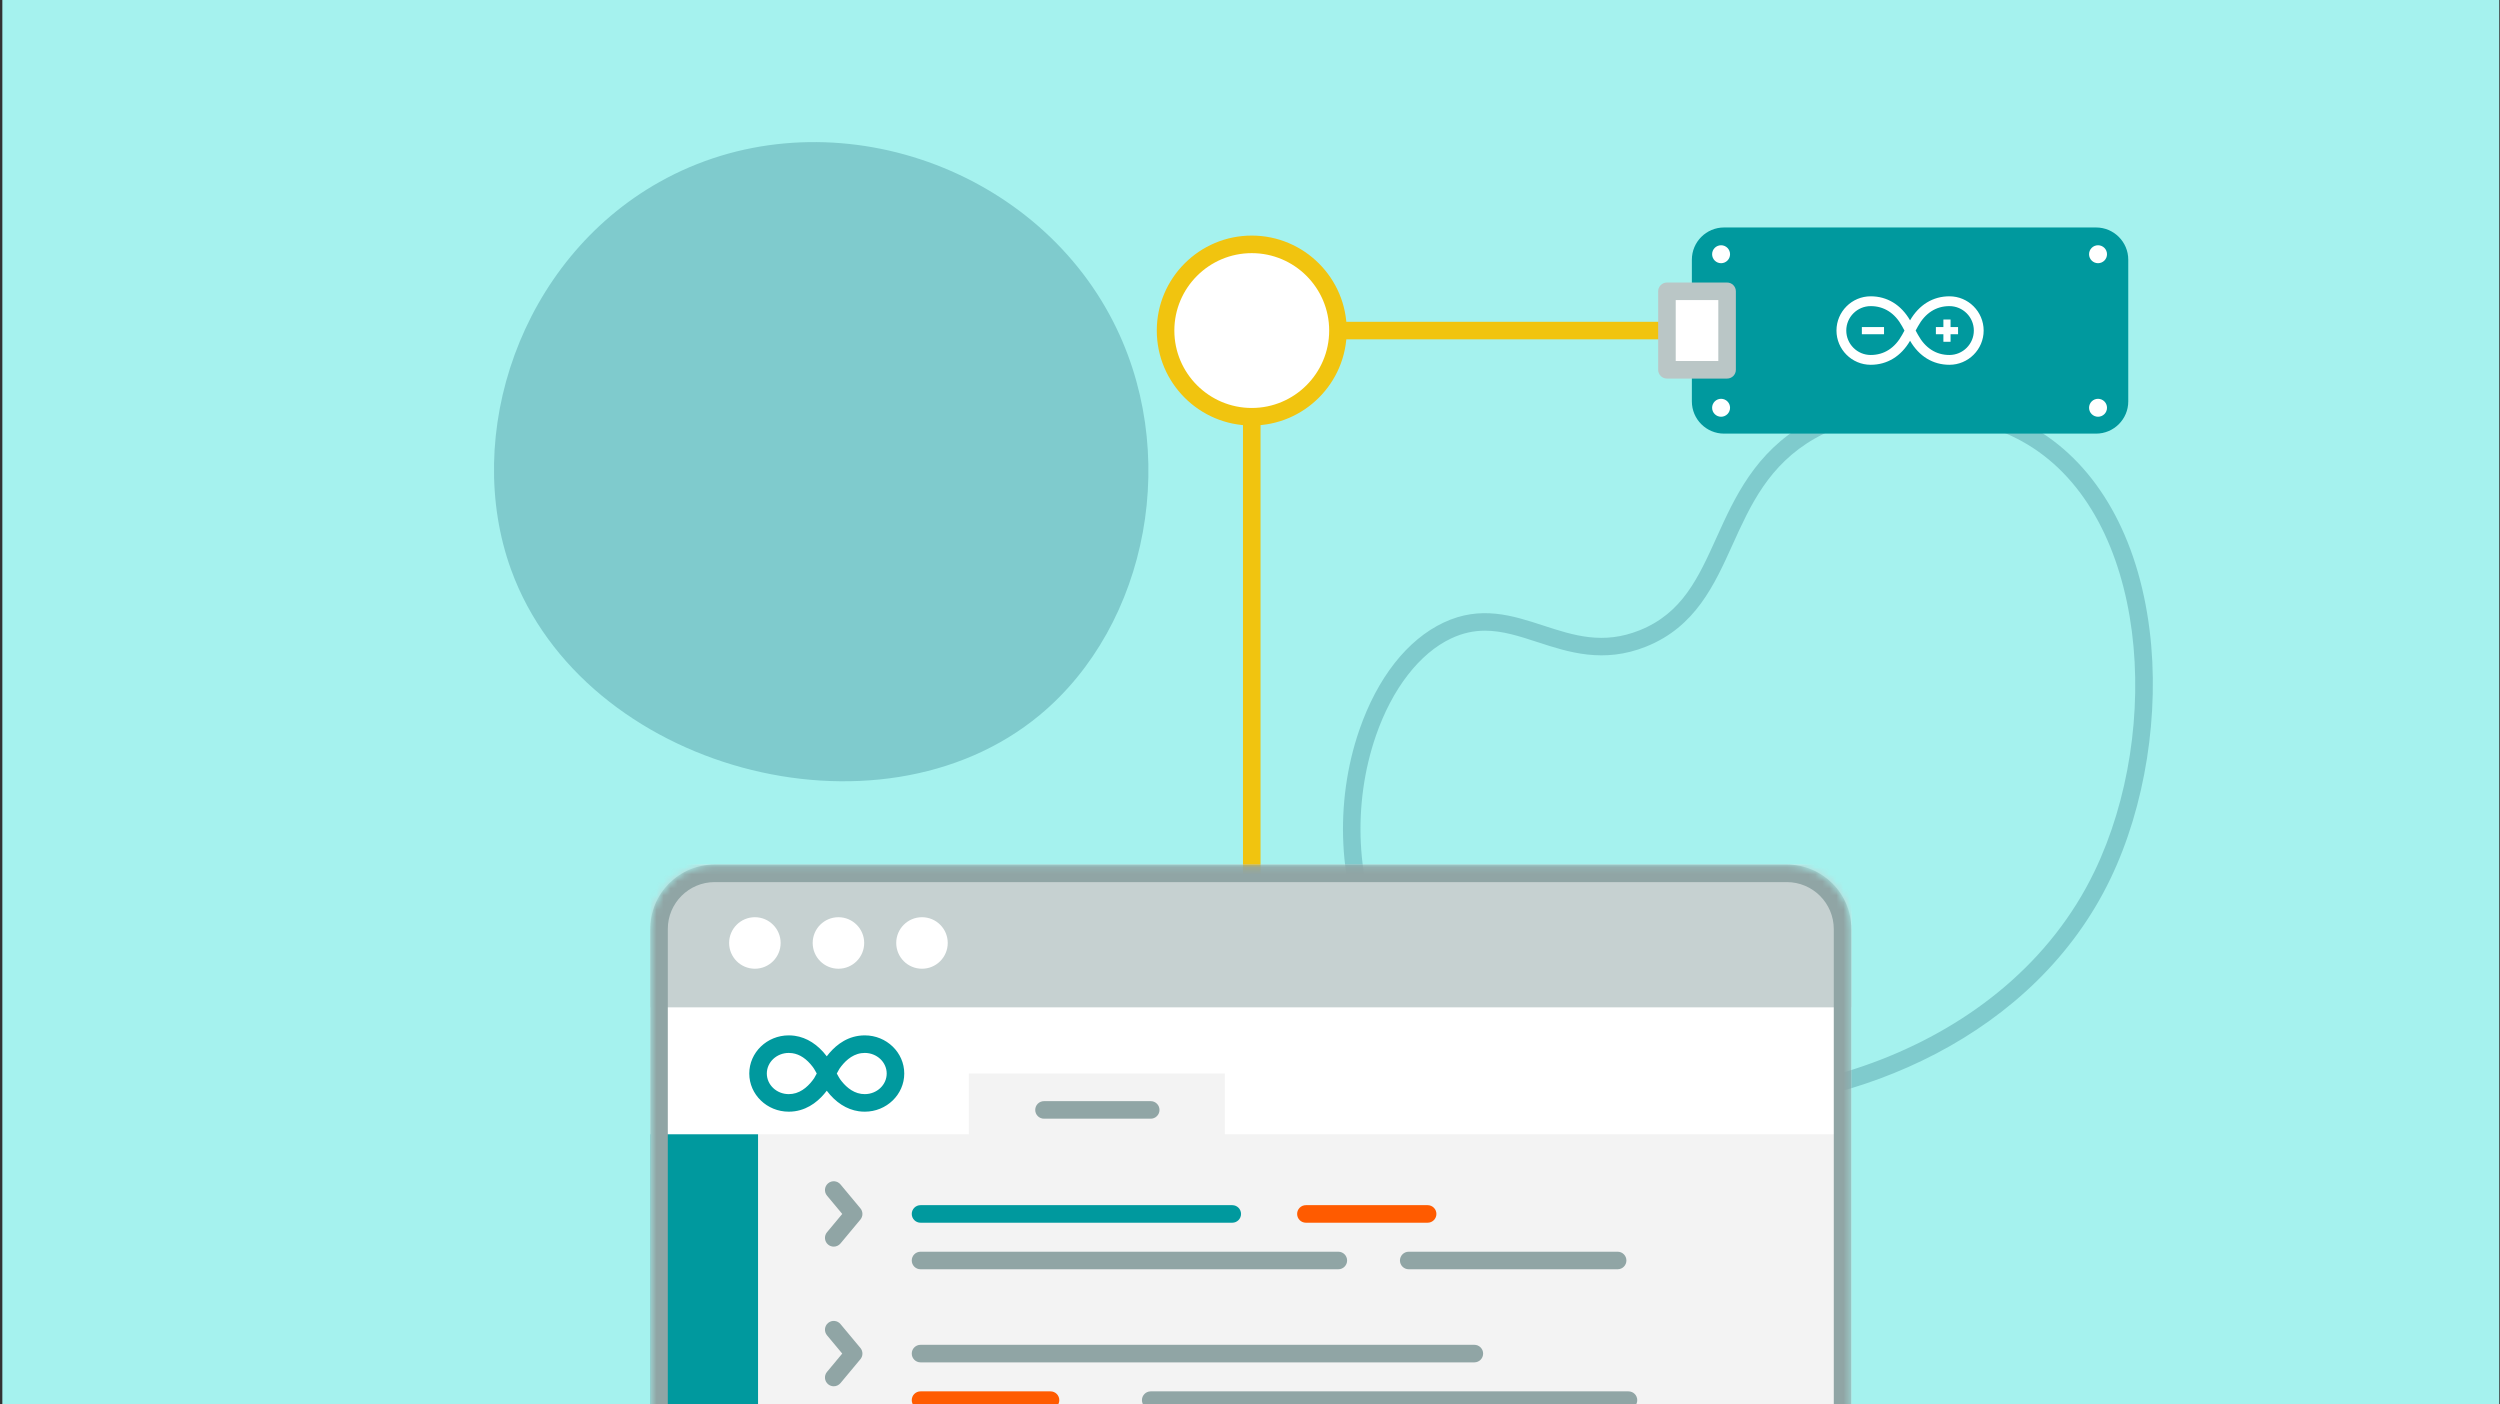 <?xml version="1.0" encoding="utf-8"?>
<svg xmlns="http://www.w3.org/2000/svg" width="356" height="200" viewBox="0 0 356 200" fill="none">
<rect x="0" y="0" width="356" height="200" fill="#333333" stroke="none"/>
<g clip-path="url(#clip0_7593_27365)">
<path d="M363.642 -7.75H-7.417V207.749H363.642V-7.75Z" fill="#A5F2EE"/>
<path d="M241.759 158.241C236.815 158.241 231.981 157.735 227.413 156.727C221.404 155.4 203.117 151.364 195.135 135.492C190.575 126.422 189.976 114.331 193.571 103.937C196.14 96.509 200.408 91.079 205.587 88.647C210.858 86.171 215.378 87.646 219.751 89.071C224.126 90.496 228.258 91.841 233.475 89.755C239.561 87.318 241.824 82.316 244.445 76.524C247.012 70.849 249.922 64.418 257.2 60.269C267.728 54.266 281.645 56.153 289.951 61.119C298.723 66.365 304.46 76.529 306.104 89.739C307.576 101.578 305.491 114.812 300.526 125.139C289.843 147.354 264.677 158.241 241.759 158.241ZM211.476 89.81C209.921 89.81 208.337 90.118 206.65 90.91C202.152 93.022 198.246 98.068 195.934 104.753C192.551 114.533 193.101 125.881 197.369 134.368C204.818 149.178 221.624 152.889 227.951 154.285C252.739 159.754 285.823 149.945 298.272 124.055C307.978 103.872 305.932 73.587 288.667 63.266C280.984 58.67 268.13 56.913 258.438 62.441C251.866 66.188 249.25 71.966 246.722 77.554C244.118 83.311 241.424 89.264 234.405 92.076C228.349 94.504 223.37 92.88 218.976 91.448C216.355 90.593 213.952 89.81 211.476 89.81Z" fill="#7FCBCD"/>
<path d="M93.898 25.92C116.391 13.284 146.043 22.618 158.063 44.93C168.436 64.183 163.486 89.027 148.063 101.819C125.056 120.902 83.106 109.548 72.788 81.147C65.819 61.962 74.037 37.078 93.898 25.92Z" fill="#7FCBCD"/>
<path d="M178.251 161.587C177.561 161.587 177.001 161.027 177.001 160.337V47.07C177.001 46.38 177.561 45.82 178.251 45.82H237.373C238.063 45.82 238.623 46.38 238.623 47.07C238.623 47.761 238.063 48.32 237.373 48.32H179.501V160.337C179.501 161.027 178.941 161.587 178.251 161.587Z" fill="#F1C40F"/>
<path d="M298.48 33.125H245.506C243.379 33.125 241.655 34.849 241.655 36.976V57.165C241.655 59.292 243.379 61.016 245.506 61.016H298.48C300.607 61.016 302.331 59.292 302.331 57.165V36.976C302.331 34.849 300.607 33.125 298.48 33.125Z" fill="#00999E"/>
<path d="M298.479 61.749H245.506C242.979 61.749 240.922 59.692 240.922 57.165V36.976C240.922 34.448 242.979 32.392 245.506 32.392H298.479C301.008 32.392 303.064 34.448 303.064 36.976V57.165C303.064 59.692 301.008 61.749 298.479 61.749ZM245.506 33.858C243.787 33.858 242.389 35.257 242.389 36.976V57.165C242.389 58.884 243.787 60.282 245.506 60.282H298.479C300.199 60.282 301.598 58.884 301.598 57.165V36.976C301.598 35.257 300.199 33.858 298.479 33.858H245.506Z" fill="#00999E"/>
<path d="M268.286 46.574H265.128V47.595H268.286V46.574Z" fill="white"/>
<path d="M277.759 47.595H278.827V46.574H277.759V45.499H276.739V46.574H275.67V47.595H276.739V48.669H277.759V47.595Z" fill="white"/>
<path d="M277.596 51.946C275.249 51.946 273.267 50.733 271.993 48.523C270.72 50.733 268.737 51.946 266.39 51.946C263.701 51.946 261.514 49.759 261.514 47.07C261.514 44.382 263.701 42.194 266.39 42.194C268.736 42.194 270.719 43.408 271.993 45.618C273.268 43.408 275.25 42.194 277.596 42.194C280.284 42.194 282.472 44.382 282.472 47.07C282.472 49.759 280.284 51.946 277.596 51.946ZM273.118 47.674C274.146 49.555 275.693 50.55 277.596 50.55C279.514 50.55 281.075 48.988 281.075 47.07C281.075 45.152 279.514 43.591 277.596 43.591C275.694 43.591 274.146 44.586 273.118 46.468L272.789 47.071L273.118 47.674ZM266.39 43.591C264.472 43.591 262.91 45.152 262.91 47.07C262.91 48.988 264.472 50.55 266.39 50.55C268.292 50.55 269.841 49.555 270.867 47.674L271.196 47.071L270.867 46.468C269.841 44.586 268.292 43.591 266.39 43.591Z" fill="white"/>
<path d="M245.937 41.482H237.373V52.659H245.937V41.482Z" fill="white"/>
<path d="M245.937 53.909H237.373C236.683 53.909 236.123 53.35 236.123 52.659V41.482C236.123 40.792 236.683 40.232 237.373 40.232H245.937C246.627 40.232 247.187 40.792 247.187 41.482V52.659C247.187 53.35 246.627 53.909 245.937 53.909ZM238.623 51.409H244.687V42.732H238.623V51.409Z" fill="#BAC6C6"/>
<path d="M245.083 37.48C245.788 37.48 246.36 36.907 246.36 36.202C246.36 35.496 245.788 34.924 245.083 34.924C244.377 34.924 243.805 35.496 243.805 36.202C243.805 36.907 244.377 37.48 245.083 37.48Z" fill="white"/>
<path d="M245.083 59.345C245.788 59.345 246.36 58.773 246.36 58.067C246.36 57.361 245.788 56.789 245.083 56.789C244.377 56.789 243.805 57.361 243.805 58.067C243.805 58.773 244.377 59.345 245.083 59.345Z" fill="white"/>
<path d="M298.76 37.48C299.466 37.48 300.038 36.907 300.038 36.202C300.038 35.496 299.466 34.924 298.76 34.924C298.055 34.924 297.482 35.496 297.482 36.202C297.482 36.907 298.055 37.48 298.76 37.48Z" fill="white"/>
<path d="M298.76 59.345C299.466 59.345 300.038 58.773 300.038 58.067C300.038 57.361 299.466 56.789 298.76 56.789C298.055 56.789 297.482 57.361 297.482 58.067C297.482 58.773 298.055 59.345 298.76 59.345Z" fill="white"/>
<mask id="mask0_7593_27365" style="mask-type:luminance" maskUnits="userSpaceOnUse" x="92" y="123" width="172" height="134">
<path d="M263.631 132.3V247.134C263.631 252.199 259.524 256.306 254.459 256.306H101.768C96.702 256.306 92.596 252.199 92.596 247.134V132.283C92.596 127.218 96.702 123.111 101.768 123.111H254.442C259.517 123.111 263.631 127.225 263.631 132.3Z" fill="white"/>
</mask>
<g mask="url(#mask0_7593_27365)">
<path d="M263.631 123.128V256.306H92.596V123.111H263.614C263.623 123.111 263.631 123.119 263.631 123.128Z" fill="white"/>
<path d="M262.333 161.521H107.946V255.027H262.333V161.521Z" fill="#F3F3F3"/>
<path d="M107.947 161.521H92.596V256.306H107.947V161.521Z" fill="#00999E"/>
<path d="M123.148 158.303C122.854 158.303 122.565 158.282 122.286 158.243C120.559 157.996 118.989 156.985 117.731 155.317C116.791 156.564 115.3 157.938 113.177 158.243C112.896 158.282 112.607 158.303 112.314 158.303C109.217 158.303 106.696 155.865 106.696 152.869C106.696 149.874 109.218 147.437 112.317 147.437C112.61 147.437 112.899 147.458 113.175 147.497C114.895 147.743 116.47 148.752 117.729 150.416C117.729 150.417 117.73 150.419 117.731 150.42C118.672 149.175 120.163 147.8 122.285 147.498C122.563 147.458 122.853 147.437 123.145 147.437C126.244 147.437 128.766 149.874 128.766 152.87C128.766 155.865 126.246 158.303 123.148 158.303ZM119.16 152.868L119.45 153.392C119.505 153.491 119.565 153.591 119.634 153.686C120.242 154.527 121.256 155.57 122.637 155.768C122.8 155.79 122.974 155.803 123.148 155.803C124.867 155.803 126.266 154.487 126.266 152.87C126.266 151.253 124.866 149.937 123.145 149.937C122.974 149.937 122.806 149.948 122.641 149.973C121.203 150.178 120.161 151.285 119.531 152.197L119.16 152.868ZM112.317 149.937C110.597 149.937 109.196 151.252 109.196 152.869C109.196 154.486 110.595 155.803 112.314 155.803C112.49 155.803 112.664 155.79 112.828 155.768C114.26 155.562 115.303 154.453 115.933 153.54L116.304 152.868L116.07 152.447C115.97 152.265 115.859 152.09 115.734 151.924C114.87 150.781 113.89 150.125 112.821 149.972C112.659 149.948 112.489 149.937 112.317 149.937Z" fill="#00999E"/>
<path d="M118.724 177.521C118.442 177.521 118.158 177.426 117.925 177.231C117.394 176.789 117.322 176.001 117.765 175.471L119.935 172.866L117.765 170.261C117.322 169.731 117.395 168.943 117.925 168.501C118.455 168.058 119.242 168.131 119.685 168.661L122.522 172.067C122.908 172.53 122.908 173.203 122.522 173.666L119.685 177.071C119.438 177.367 119.082 177.521 118.724 177.521Z" fill="#90A5A5"/>
<path d="M118.724 197.406C118.442 197.406 118.158 197.311 117.925 197.116C117.395 196.675 117.322 195.887 117.765 195.356L119.935 192.751L117.765 190.146C117.322 189.616 117.394 188.828 117.925 188.387C118.455 187.944 119.242 188.016 119.685 188.547L122.522 191.951C122.908 192.414 122.908 193.088 122.522 193.551L119.685 196.956C119.438 197.253 119.082 197.406 118.724 197.406Z" fill="#90A5A5"/>
<path d="M175.474 174.115H131.084C130.394 174.115 129.834 173.556 129.834 172.865C129.834 172.175 130.394 171.615 131.084 171.615H175.474C176.164 171.615 176.724 172.175 176.724 172.865C176.724 173.556 176.164 174.115 175.474 174.115Z" fill="#00999E"/>
<path d="M203.294 174.115H185.961C185.271 174.115 184.711 173.556 184.711 172.865C184.711 172.175 185.271 171.615 185.961 171.615H203.294C203.984 171.615 204.544 172.175 204.544 172.865C204.544 173.556 203.984 174.115 203.294 174.115Z" fill="#FF5B00"/>
<path d="M190.578 180.744H131.084C130.394 180.744 129.834 180.185 129.834 179.494C129.834 178.804 130.394 178.244 131.084 178.244H190.578C191.269 178.244 191.828 178.804 191.828 179.494C191.828 180.185 191.269 180.744 190.578 180.744Z" fill="#90A5A5"/>
<path d="M230.351 180.744H200.604C199.913 180.744 199.354 180.185 199.354 179.494C199.354 178.804 199.913 178.244 200.604 178.244H230.351C231.041 178.244 231.601 178.804 231.601 179.494C231.601 180.185 231.041 180.744 230.351 180.744Z" fill="#90A5A5"/>
<path d="M209.947 194.001H131.084C130.394 194.001 129.834 193.441 129.834 192.751C129.834 192.061 130.394 191.501 131.084 191.501H209.947C210.638 191.501 211.197 192.061 211.197 192.751C211.197 193.441 210.638 194.001 209.947 194.001Z" fill="#90A5A5"/>
<path d="M149.594 200.63H131.084C130.394 200.63 129.834 200.07 129.834 199.38C129.834 198.689 130.394 198.13 131.084 198.13H149.594C150.284 198.13 150.844 198.689 150.844 199.38C150.844 200.07 150.284 200.63 149.594 200.63Z" fill="#FF5B00"/>
<path d="M231.895 200.63H163.862C163.172 200.63 162.612 200.07 162.612 199.38C162.612 198.689 163.172 198.13 163.862 198.13H231.895C232.585 198.13 233.145 198.689 233.145 199.38C233.145 200.07 232.585 200.63 231.895 200.63Z" fill="#90A5A5"/>
<path d="M174.411 152.87H137.958V163.122H174.411V152.87Z" fill="#F3F3F3"/>
<path d="M163.862 159.303H148.666C147.976 159.303 147.416 158.743 147.416 158.053C147.416 157.362 147.976 156.803 148.666 156.803H163.862C164.553 156.803 165.112 157.362 165.112 158.053C165.112 158.743 164.553 159.303 163.862 159.303Z" fill="#90A5A5"/>
<path d="M263.631 123.112V143.447L263.631 143.447H92.596V123.111H263.631L263.631 123.112Z" fill="#C6D1D1"/>
<path d="M254.442 125.611C258.13 125.611 261.131 128.612 261.131 132.3V247.134C261.131 250.813 258.138 253.806 254.459 253.806H101.768C98.089 253.806 95.096 250.813 95.096 247.134V132.283C95.096 128.604 98.089 125.611 101.768 125.611H254.442ZM254.442 123.111H101.768C96.702 123.111 92.596 127.218 92.596 132.283V247.134C92.596 252.199 96.702 256.306 101.768 256.306H254.459C259.524 256.306 263.631 252.199 263.631 247.134V132.3C263.631 127.225 259.517 123.111 254.442 123.111Z" fill="#90A5A5"/>
<path d="M107.495 137.947C109.52 137.947 111.162 136.305 111.162 134.279C111.162 132.253 109.52 130.611 107.495 130.611C105.469 130.611 103.827 132.253 103.827 134.279C103.827 136.305 105.469 137.947 107.495 137.947Z" fill="white"/>
<path d="M119.393 137.947C121.419 137.947 123.061 136.305 123.061 134.279C123.061 132.253 121.419 130.611 119.393 130.611C117.368 130.611 115.726 132.253 115.726 134.279C115.726 136.305 117.368 137.947 119.393 137.947Z" fill="white"/>
<path d="M131.291 137.947C133.316 137.947 134.958 136.305 134.958 134.279C134.958 132.253 133.316 130.611 131.291 130.611C129.265 130.611 127.623 132.253 127.623 134.279C127.623 136.305 129.265 137.947 131.291 137.947Z" fill="white"/>
</g>
<path d="M178.251 59.346C185.03 59.346 190.525 53.85 190.525 47.071C190.525 40.292 185.03 34.797 178.251 34.797C171.472 34.797 165.977 40.292 165.977 47.071C165.977 53.85 171.472 59.346 178.251 59.346Z" fill="white"/>
<path d="M178.251 60.595C170.794 60.595 164.727 54.527 164.727 47.07C164.727 39.613 170.794 33.547 178.251 33.547C185.708 33.547 191.775 39.613 191.775 47.07C191.775 54.527 185.708 60.595 178.251 60.595ZM178.251 36.047C172.172 36.047 167.227 40.992 167.227 47.07C167.227 53.149 172.172 58.095 178.251 58.095C184.33 58.095 189.275 53.149 189.275 47.07C189.275 40.992 184.33 36.047 178.251 36.047Z" fill="#F1C40F"/>
</g>
<defs>
<clipPath id="clip0_7593_27365">
<rect width="355.56" height="200" fill="white" transform="translate(0.333)"/>
</clipPath>
</defs>
</svg>